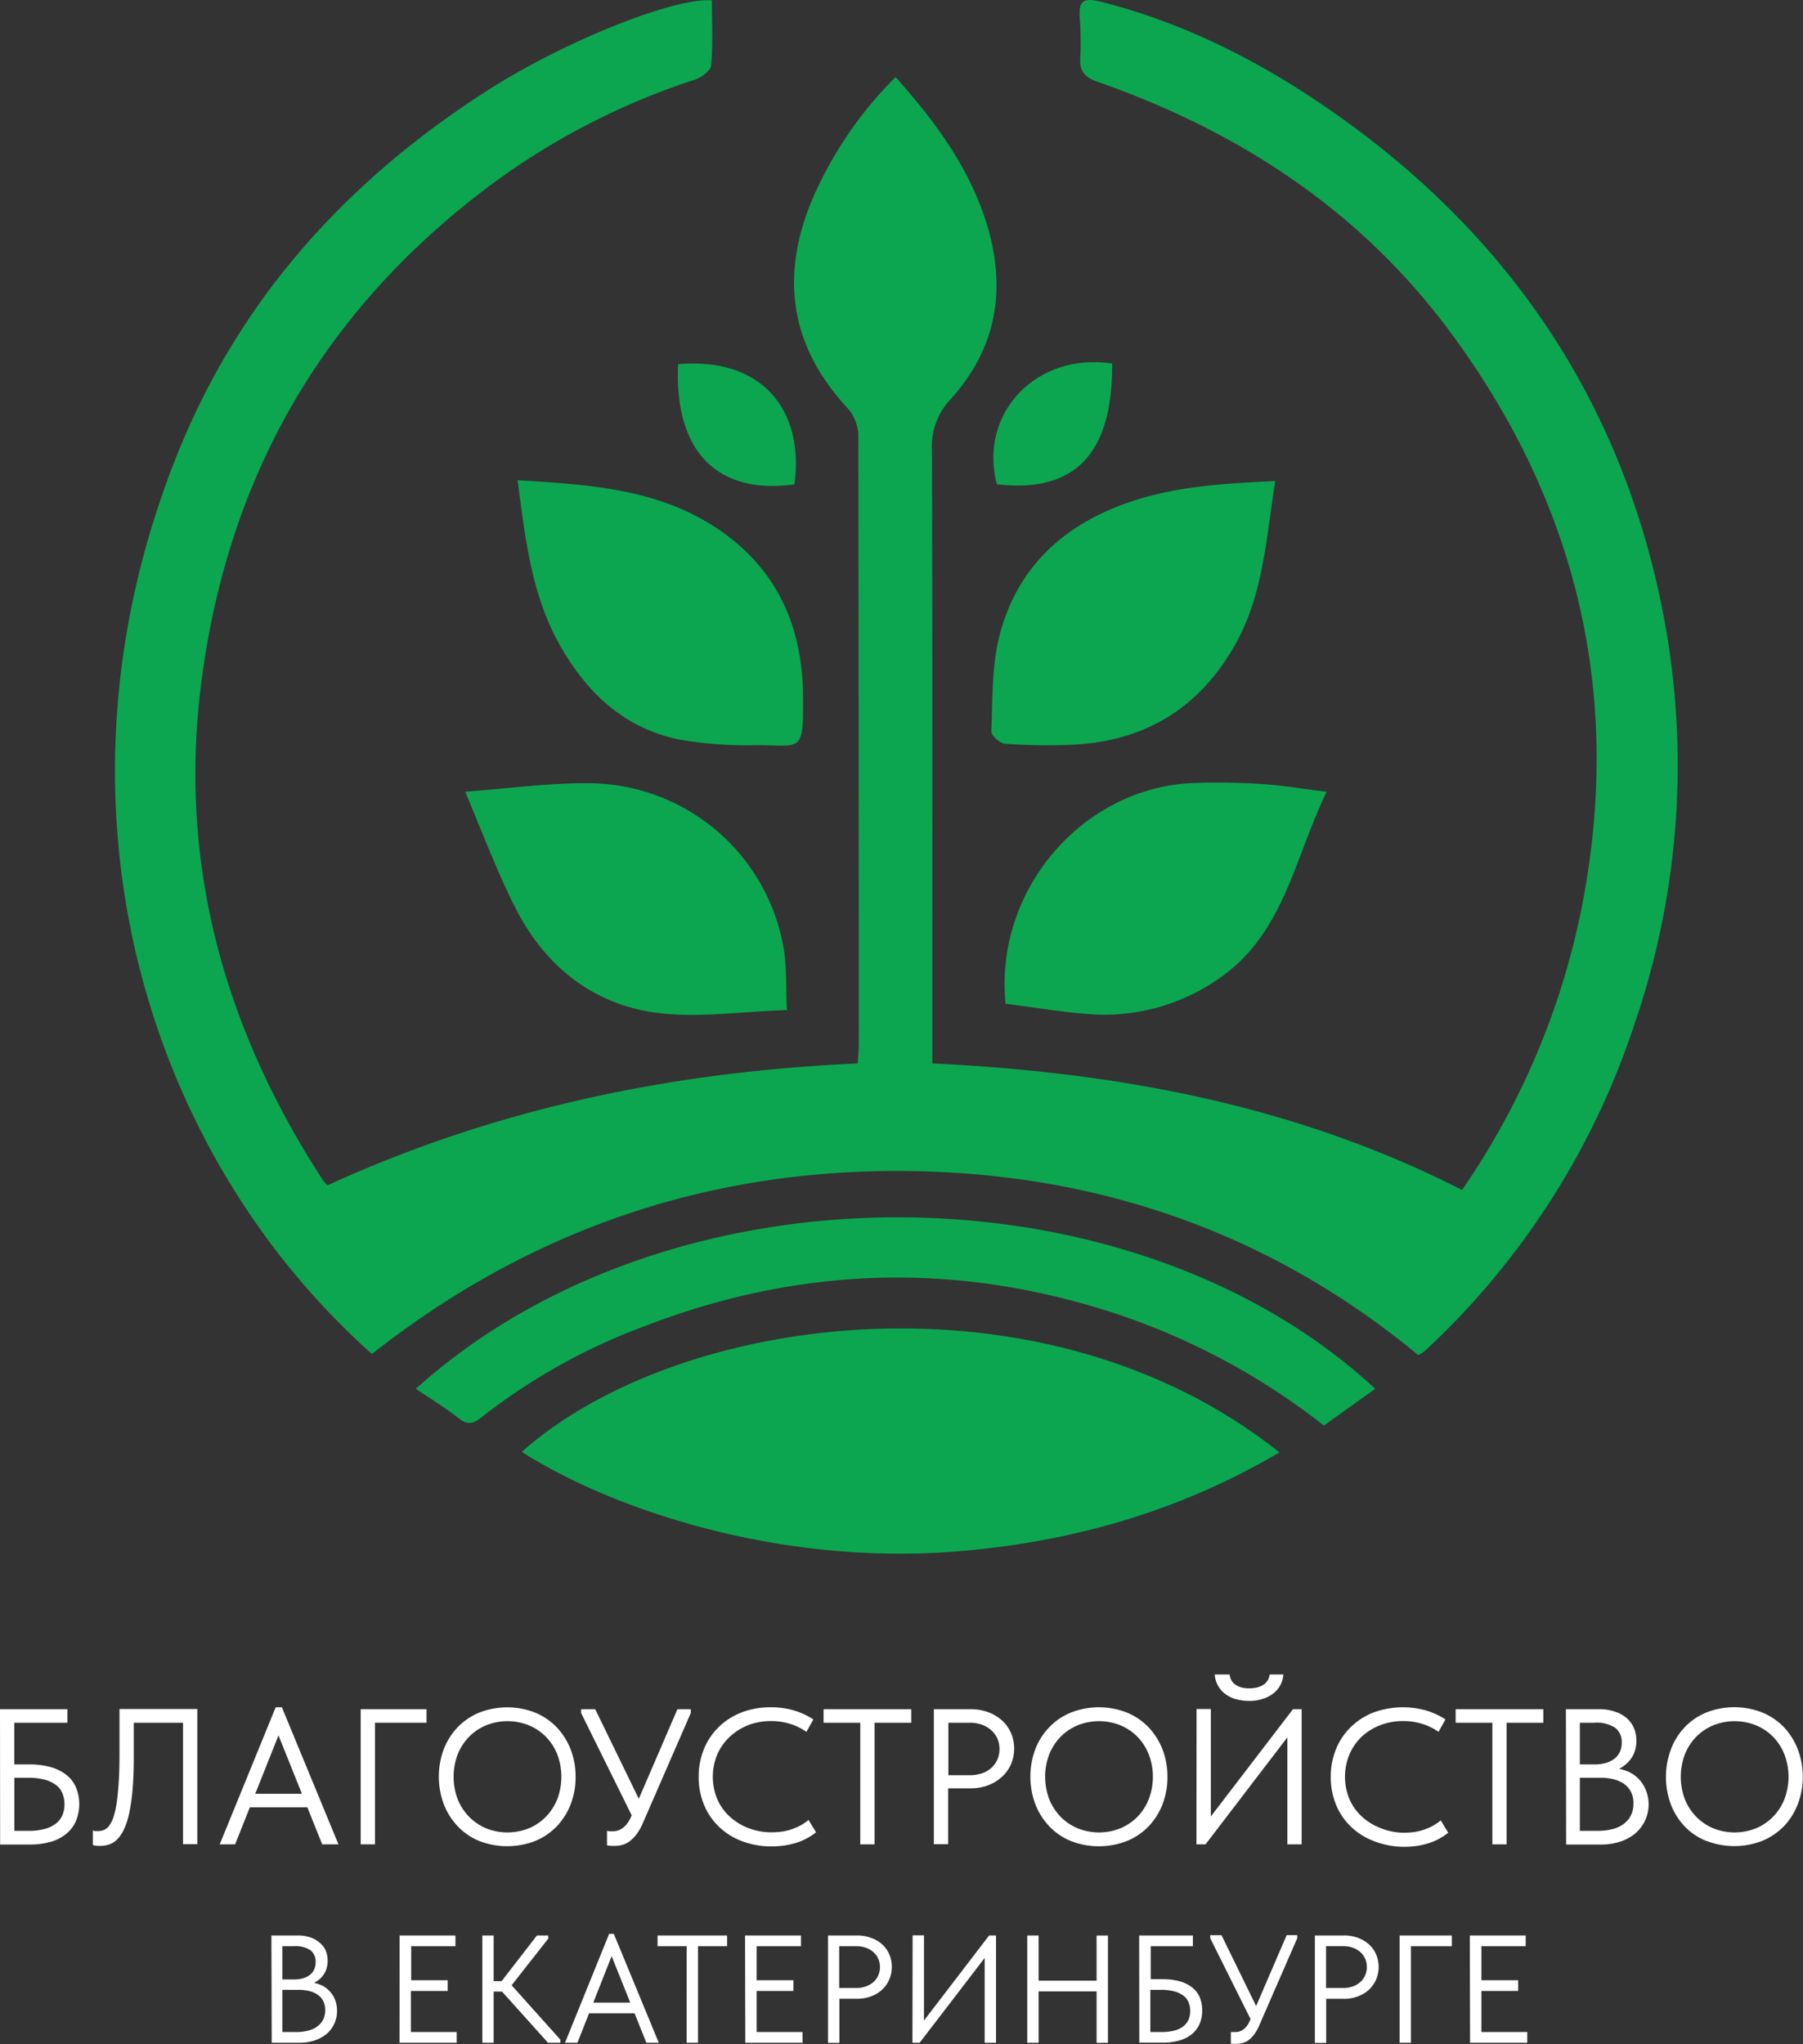 <?xml version="1.0" encoding="UTF-8"?> <svg xmlns="http://www.w3.org/2000/svg" id="Слой_1" data-name="Слой 1" viewBox="0 0 290.32 329.11"><rect x="0" y="0" width="290.32" height="329.11" fill="#333333" stroke="none"/> <defs> <style>.cls-1{fill:#0ca651;}.cls-2{fill:#fff;}</style> </defs> <path class="cls-1" d="M186.81,444.92c-36.63-32.68-53.38-88.49-31.81-143.68,10-25.67,27.47-45.07,50.42-59.77,12.66-8.11,30.24-15,36.13-14.5,0,3.47.18,7-.12,10.46-.08.87-1.6,2-2.67,2.32a114.62,114.62,0,0,0-35.2,18.76c-25.63,20-40.17,46.32-44.25,78.49-3.69,29.18,3.78,55.63,19.65,80a6.15,6.15,0,0,0,.68.77c27-12.38,55.46-18.3,85.39-19.63.06-.9.17-1.89.17-2.87q0-49.15-.07-98.32a7,7,0,0,0-1.73-4.32c-9.4-10.12-10.9-21.48-5.55-33.93a62.93,62.93,0,0,1,13.28-19.38c5.9,6.63,11,13.4,14,21.62,4,11.13,2.91,21.43-5.28,30.4a11,11,0,0,0-2.87,8.09c.1,31.43.06,62.85.06,94.27v4.43c29.86,1.43,58.59,6.75,85.3,20.38a122.07,122.07,0,0,0,19.23-45.29c6.73-34-.53-65-21.08-92.78-14.5-19.62-34-32.37-56.84-40.36-2-.71-2.89-1.61-2.79-3.71a54.37,54.37,0,0,0-.07-6.51c-.19-2.61.35-3.43,3.31-2.69,14.82,3.73,28,10.83,40.18,19.73,27,19.74,44.17,46.16,50.48,79A128.43,128.43,0,0,1,390,392.11a125,125,0,0,1-32.9,51.62c-.37.35-.76.7-1.16,1a3.92,3.92,0,0,1-.67.35C331,425,302.66,415.45,271.33,415.45S211.75,425.25,186.81,444.92Z" transform="translate(-126.92 -226.91)"></path> <path class="cls-1" d="M210.93,460.68c25.47-22.64,84.09-30.14,122,.08-16.36,9.66-34,14.58-52.64,16C252.15,478.87,225.56,470,210.93,460.68Z" transform="translate(-126.92 -226.91)"></path> <path class="cls-1" d="M348.36,450.52l-8.26,5.92a110.78,110.78,0,0,0-40.17-20c-23.49-6.29-46.59-4.74-69.21,4a97,97,0,0,0-26.2,14.62c-1.3,1.05-2.26,1.39-3.74.21-2.18-1.72-4.58-3.17-6.9-4.75C235.07,413.42,308.94,414,348.36,450.52Z" transform="translate(-126.92 -226.91)"></path> <path class="cls-1" d="M332.26,304.37c-1.46,9.11-1.89,18.07-6.31,26.07-6,10.84-15.29,16.2-27.6,16.42a90.93,90.93,0,0,1-9.63-.2c-.81-.07-2.2-1.34-2.17-2,.2-5.05.05-10.24,1.23-15.09,2.31-9.46,8.28-16.3,17.25-20.33C313.62,305.35,322.76,304.8,332.26,304.37Z" transform="translate(-126.92 -226.91)"></path> <path class="cls-1" d="M210.27,304.24c11.61.68,22.75,1.41,32.29,7.87,9.31,6.31,13.56,15.4,13.66,26.78.07,9.42-.12,8-7.69,8a62.06,62.06,0,0,1-12.35-.93c-9-1.88-15.11-7.83-19.4-15.7S211.48,313.55,210.27,304.24Z" transform="translate(-126.92 -226.91)"></path> <path class="cls-1" d="M340.54,354.4c-5.24,10.74-6.84,22.8-17.25,30a32.25,32.25,0,0,1-21.72,5.74c-4.29-.37-8.55-1.08-12.73-1.62C287,370.37,301.07,353.87,318.78,353a107.25,107.25,0,0,1,11.48.16C333.44,353.36,336.61,353.91,340.54,354.4Z" transform="translate(-126.92 -226.91)"></path> <path class="cls-1" d="M253.63,389.55c-7.45.21-14.58,1.36-21.4.37-10.19-1.48-17.76-7.74-22.41-17-2.88-5.71-5.12-11.73-8-18.54,7.05-.51,13.58-1.44,20.11-1.36a32,32,0,0,1,31.22,26.85C253.61,382.8,253.45,385.82,253.63,389.55Z" transform="translate(-126.92 -226.91)"></path> <path class="cls-1" d="M254.84,304.9c-12.35,1.73-19.39-5.24-18.73-19.35C249.67,284.36,256.47,293,254.84,304.9Z" transform="translate(-126.92 -226.91)"></path> <path class="cls-1" d="M306,285.44c.11,14.52-6,20.92-18.57,19.44C284.45,293.42,293.83,283.59,306,285.44Z" transform="translate(-126.92 -226.91)"></path> <path class="cls-2" d="M126.92,502.11h10.85v2.18h-8.55V511h2.39a12.36,12.36,0,0,1,3.53.45,7.12,7.12,0,0,1,2.52,1.28,5.18,5.18,0,0,1,1.51,2,7.22,7.22,0,0,1,0,5.33,5.48,5.48,0,0,1-1.51,2.06,6.83,6.83,0,0,1-2.5,1.32,12,12,0,0,1-3.53.46h-4.69Zm7.15,19.29a5.09,5.09,0,0,0,1.8-.84,3.35,3.35,0,0,0,1.07-1.33,4.38,4.38,0,0,0,.36-1.82,4.58,4.58,0,0,0-.31-1.7,3.17,3.17,0,0,0-1-1.35,5.33,5.33,0,0,0-1.82-.89,10.17,10.17,0,0,0-2.73-.32h-2.21v8.55h2.3A9.7,9.7,0,0,0,134.07,521.4Z" transform="translate(-126.92 -226.91)"></path> <path class="cls-2" d="M142.31,524.08a2.09,2.09,0,0,1-.44-.11v-2.34a1.37,1.37,0,0,0,.41.1l.46,0a2.52,2.52,0,0,0,.9-.17,2.13,2.13,0,0,0,.83-.65,4.89,4.89,0,0,0,.7-1.36,13.7,13.7,0,0,0,.53-2.3c.14-.95.25-2.11.34-3.46s.12-3,.12-4.84v-6.87h12.53v21.76h-2.3V504.29h-7.93v5.56c0,2-.07,3.8-.2,5.29a30.64,30.64,0,0,1-.56,3.82,11.58,11.58,0,0,1-.87,2.6,5.91,5.91,0,0,1-1.1,1.57,3.3,3.3,0,0,1-1.28.77,4.41,4.41,0,0,1-1.4.22A5.22,5.22,0,0,1,142.31,524.08Z" transform="translate(-126.92 -226.91)"></path> <path class="cls-2" d="M171.31,501.8h1l9.11,22.07H178.8l-7.68-19.15h1.28l-7.62,19.15H162.3Zm-4.79,13.93H177v2.17H166.52Z" transform="translate(-126.92 -226.91)"></path> <path class="cls-2" d="M185,502.11h10.6v2.18h-8.3v19.58H185Z" transform="translate(-126.92 -226.91)"></path> <path class="cls-2" d="M204.09,523.33a10,10,0,0,1-3.48-2.38,10.86,10.86,0,0,1-2.24-3.57,12.7,12.7,0,0,1,0-8.82,10.73,10.73,0,0,1,2.24-3.54,10.12,10.12,0,0,1,3.48-2.36,12.33,12.33,0,0,1,9,0,10.14,10.14,0,0,1,3.48,2.37,11,11,0,0,1,2.24,3.56,12.11,12.11,0,0,1,.79,4.43,12,12,0,0,1-.79,4.4,10.77,10.77,0,0,1-2.24,3.55,10.26,10.26,0,0,1-3.48,2.36,12.47,12.47,0,0,1-9,0Zm8-2.05a8.44,8.44,0,0,0,2.75-1.87,8.77,8.77,0,0,0,1.82-2.83,10.24,10.24,0,0,0,0-7.18,8.77,8.77,0,0,0-1.82-2.83,8.41,8.41,0,0,0-2.75-1.86,9.24,9.24,0,0,0-6.91,0,8.41,8.41,0,0,0-2.75,1.86,8.77,8.77,0,0,0-1.82,2.83,10.24,10.24,0,0,0,0,7.18,8.77,8.77,0,0,0,1.82,2.83,8.44,8.44,0,0,0,2.75,1.87,9.24,9.24,0,0,0,6.91,0Z" transform="translate(-126.92 -226.91)"></path> <path class="cls-2" d="M220.49,502.73v-.62h2.27l7.3,15-1,2.95Zm4.77,21.38a5.26,5.26,0,0,1-.6-.08V521.7a3.37,3.37,0,0,0,.59.06h.4a2.48,2.48,0,0,0,.82-.14,2.78,2.78,0,0,0,.77-.42,3.7,3.7,0,0,0,.7-.72,5.44,5.44,0,0,0,.57-1L236,502.11h2.15v.62l-7.68,17.63a9,9,0,0,1-1,1.82,5.94,5.94,0,0,1-1.12,1.16,3.5,3.5,0,0,1-1.2.61,4.92,4.92,0,0,1-1.27.17Z" transform="translate(-126.92 -226.91)"></path> <path class="cls-2" d="M246.4,523.36a10.76,10.76,0,0,1-3.71-2.32,10.26,10.26,0,0,1-2.41-3.54,11.54,11.54,0,0,1-.86-4.48,11.7,11.7,0,0,1,.84-4.47,10.36,10.36,0,0,1,2.38-3.56,10.85,10.85,0,0,1,3.67-2.35,12.73,12.73,0,0,1,4.71-.84,12.61,12.61,0,0,1,3.87.55,11.77,11.77,0,0,1,3,1.41l-1.12,2a9.2,9.2,0,0,0-2.63-1.29,10.2,10.2,0,0,0-3.06-.45,10.06,10.06,0,0,0-3.73.68,9.25,9.25,0,0,0-2.95,1.88,8.61,8.61,0,0,0-2,2.85,9.4,9.4,0,0,0,0,7.12,8.31,8.31,0,0,0,2,2.83,9.39,9.39,0,0,0,3,1.86,10.16,10.16,0,0,0,3.8.69,12.32,12.32,0,0,0,1.61-.11,8.73,8.73,0,0,0,1.53-.36,9.73,9.73,0,0,0,1.45-.62,7.33,7.33,0,0,0,1.32-.9l1.21,2a11.2,11.2,0,0,1-1.27.85,9.44,9.44,0,0,1-1.6.73,12.73,12.73,0,0,1-2,.5,14.29,14.29,0,0,1-2.35.18A13.27,13.27,0,0,1,246.4,523.36Z" transform="translate(-126.92 -226.91)"></path> <path class="cls-2" d="M265.44,504.29h-5.91v-2.18h14.12v2.18h-5.91v19.58h-2.3Z" transform="translate(-126.92 -226.91)"></path> <path class="cls-2" d="M286.08,502.61a6.82,6.82,0,0,1,2.23,1.35,5.94,5.94,0,0,1,1.41,2,6.27,6.27,0,0,1,.5,2.47,6.44,6.44,0,0,1-.5,2.52,6,6,0,0,1-1.41,2,6.91,6.91,0,0,1-2.23,1.39,7.86,7.86,0,0,1-2.89.51h-3.6v9h-2.3V502.11h5.9A8.08,8.08,0,0,1,286.08,502.61Zm-1,9.81a4.53,4.53,0,0,0,1.51-.9,4,4,0,0,0,.95-1.36,4.36,4.36,0,0,0,0-3.28,4,4,0,0,0-.95-1.33,4.56,4.56,0,0,0-1.51-.92,5.58,5.58,0,0,0-2-.34h-3.45v8.45H283A6,6,0,0,0,285.07,512.42Z" transform="translate(-126.92 -226.91)"></path> <path class="cls-2" d="M299.34,523.33a10,10,0,0,1-3.48-2.38,10.86,10.86,0,0,1-2.24-3.57,12.7,12.7,0,0,1,0-8.82,10.73,10.73,0,0,1,2.24-3.54,10.12,10.12,0,0,1,3.48-2.36,12.33,12.33,0,0,1,9.05,0,10.14,10.14,0,0,1,3.48,2.37,11,11,0,0,1,2.24,3.56,12.11,12.11,0,0,1,.79,4.43,12,12,0,0,1-.79,4.4,10.77,10.77,0,0,1-2.24,3.55,10.26,10.26,0,0,1-3.48,2.36,12.47,12.47,0,0,1-9.05,0Zm8-2.05a8.44,8.44,0,0,0,2.75-1.87,8.58,8.58,0,0,0,1.81-2.83,10.09,10.09,0,0,0,0-7.18,8.58,8.58,0,0,0-1.81-2.83,8.41,8.41,0,0,0-2.75-1.86,9.24,9.24,0,0,0-6.91,0,8.41,8.41,0,0,0-2.75,1.86,8.77,8.77,0,0,0-1.82,2.83,10.24,10.24,0,0,0,0,7.18,8.77,8.77,0,0,0,1.82,2.83,8.44,8.44,0,0,0,2.75,1.87,9.24,9.24,0,0,0,6.91,0Z" transform="translate(-126.92 -226.91)"></path> <path class="cls-2" d="M319.59,502.08h2.3v18.13l-.49-.19,13.71-17.91h1.4v21.76h-2.3V505.19l.83.37-14,18.31h-1.47Zm6.64-1.51a5.11,5.11,0,0,1-1.71-.7,4.24,4.24,0,0,1-2-3.35h2.39a2.83,2.83,0,0,0,.26.87,2.15,2.15,0,0,0,.58.7,3.24,3.24,0,0,0,.95.48,4.62,4.62,0,0,0,1.38.18,4.81,4.81,0,0,0,1.4-.18,3.58,3.58,0,0,0,1-.48,2.25,2.25,0,0,0,.61-.7,2.86,2.86,0,0,0,.28-.87h2.2a4.21,4.21,0,0,1-1.55,3,5.58,5.58,0,0,1-1.71.91,6.84,6.84,0,0,1-2.24.35A8.14,8.14,0,0,1,326.23,500.57Z" transform="translate(-126.92 -226.91)"></path> <path class="cls-2" d="M348.18,523.36a10.9,10.9,0,0,1-3.72-2.32,10.4,10.4,0,0,1-2.41-3.54,11.53,11.53,0,0,1-.85-4.48,11.7,11.7,0,0,1,.84-4.47,10.36,10.36,0,0,1,2.38-3.56,10.81,10.81,0,0,1,3.66-2.35,13.77,13.77,0,0,1,8.59-.29,11.77,11.77,0,0,1,3,1.41l-1.12,2a9.33,9.33,0,0,0-2.63-1.29,10.2,10.2,0,0,0-3.06-.45,10.06,10.06,0,0,0-3.73.68,9.3,9.3,0,0,0-3,1.88,8.73,8.73,0,0,0-1.94,2.85,9.4,9.4,0,0,0,0,7.12,8.31,8.31,0,0,0,2,2.83,9.34,9.34,0,0,0,3,1.86A10.17,10.17,0,0,0,353,522a12.17,12.17,0,0,0,1.6-.11,8.64,8.64,0,0,0,1.54-.36,9.73,9.73,0,0,0,1.45-.62,8.11,8.11,0,0,0,1.32-.9l1.21,2a12.17,12.17,0,0,1-1.27.85,9.2,9.2,0,0,1-1.61.73,12.31,12.31,0,0,1-1.95.5,14.29,14.29,0,0,1-2.35.18A13.27,13.27,0,0,1,348.18,523.36Z" transform="translate(-126.92 -226.91)"></path> <path class="cls-2" d="M367.22,504.29h-5.91v-2.18h14.12v2.18h-5.91v19.58h-2.3Z" transform="translate(-126.92 -226.91)"></path> <path class="cls-2" d="M379.06,502.11h5.41a7.52,7.52,0,0,1,2.44.38,5.35,5.35,0,0,1,1.88,1,4.5,4.5,0,0,1,1.2,1.6,5,5,0,0,1,.42,2.08,5.18,5.18,0,0,1-.34,1.94,4.76,4.76,0,0,1-.87,1.4,5.33,5.33,0,0,1-1.12.94A5.7,5.7,0,0,1,387,512l-.19-.38a6.5,6.5,0,0,1,2.19.5,5.39,5.39,0,0,1,1.76,1.2,5.49,5.49,0,0,1,1.17,1.8,6.15,6.15,0,0,1-1.71,7,7.29,7.29,0,0,1-2.43,1.32,9.82,9.82,0,0,1-3.09.46h-5.6Zm1.4,19.59h3.64a9.75,9.75,0,0,0,2.56-.31,5,5,0,0,0,1.84-.91,3.7,3.7,0,0,0,1.08-1.39,4.4,4.4,0,0,0,.36-1.81,4,4,0,0,0-.39-1.83,3.42,3.42,0,0,0-1.1-1.29,4.93,4.93,0,0,0-1.69-.76,8.52,8.52,0,0,0-2.13-.25H380.9V511h2.76a6.36,6.36,0,0,0,1.81-.23,4.13,4.13,0,0,0,1.38-.67,3,3,0,0,0,.89-1.09,3.58,3.58,0,0,0,.31-1.52A2.86,2.86,0,0,0,387,505.1a5.47,5.47,0,0,0-3.33-.81h-3.2l.84-1.18v19.77Z" transform="translate(-126.92 -226.91)"></path> <path class="cls-2" d="M401.68,523.33A10,10,0,0,1,398.2,521a10.7,10.7,0,0,1-2.24-3.57,12.7,12.7,0,0,1,0-8.82A10.57,10.57,0,0,1,398.2,505a10.12,10.12,0,0,1,3.48-2.36,12.31,12.31,0,0,1,9,0,10.28,10.28,0,0,1,3.49,2.37,10.83,10.83,0,0,1,2.23,3.56,12.11,12.11,0,0,1,.8,4.43,12,12,0,0,1-.8,4.4,10.59,10.59,0,0,1-2.23,3.55,10.4,10.4,0,0,1-3.49,2.36,12.44,12.44,0,0,1-9,0Zm8-2.05a8.23,8.23,0,0,0,2.75-1.87,8.45,8.45,0,0,0,1.82-2.83,10.09,10.09,0,0,0,0-7.18,8.45,8.45,0,0,0-1.82-2.83,8.21,8.21,0,0,0-2.75-1.86,9.22,9.22,0,0,0-6.9,0,8.31,8.31,0,0,0-2.75,1.86,8.6,8.6,0,0,0-1.82,2.83,10.24,10.24,0,0,0,0,7.18,8.6,8.6,0,0,0,1.82,2.83,8.33,8.33,0,0,0,2.75,1.87,9.22,9.22,0,0,0,6.9,0Z" transform="translate(-126.92 -226.91)"></path> <path class="cls-2" d="M170.62,538.54h4.3a6,6,0,0,1,1.94.3,4.4,4.4,0,0,1,1.49.83,3.51,3.51,0,0,1,1,1.27,4.4,4.4,0,0,1,.06,3.19,3.61,3.61,0,0,1-.69,1.11,4,4,0,0,1-.89.74,3.67,3.67,0,0,1-.89.41l-.14-.3a5.27,5.27,0,0,1,1.74.4,4.32,4.32,0,0,1,2.32,2.38,4.87,4.87,0,0,1,.33,1.82,4.8,4.8,0,0,1-.45,2.08,4.72,4.72,0,0,1-1.24,1.63,5.88,5.88,0,0,1-1.93,1.05,7.68,7.68,0,0,1-2.45.37h-4.45Zm1.12,15.55h2.88a7.3,7.3,0,0,0,2-.25,4.06,4.06,0,0,0,1.46-.71A3,3,0,0,0,179,552a3.51,3.51,0,0,0,.28-1.43,3.31,3.31,0,0,0-.3-1.46,2.79,2.79,0,0,0-.88-1,3.8,3.8,0,0,0-1.35-.61,6.87,6.87,0,0,0-1.69-.2h-3v-1.68h2.2a5.33,5.33,0,0,0,1.43-.18,3.31,3.31,0,0,0,1.1-.53,2.34,2.34,0,0,0,.7-.86,2.73,2.73,0,0,0,.25-1.21,2.28,2.28,0,0,0-.84-1.93,4.35,4.35,0,0,0-2.64-.64h-2.54l.66-.94V555Z" transform="translate(-126.92 -226.91)"></path> <path class="cls-2" d="M191.26,538.54h9v1.73h-7.13v5.48H199v1.73h-5.92v6.61h7.38v1.73h-9.21Z" transform="translate(-126.92 -226.91)"></path> <path class="cls-2" d="M206.41,555.82h-1.82V538.54h1.82Zm-1-9.92h3.06v1.68H205.4Zm1.61.86,6.36-8.22h1.83v.5l-6.59,8.39V545.8l8.54,9.53v.49h-2Z" transform="translate(-126.92 -226.91)"></path> <path class="cls-2" d="M225,538.29h.76L233,555.82h-2l-6.1-15.2h1l-6,15.2h-2Zm-3.8,11.06h8.29v1.73h-8.29Z" transform="translate(-126.92 -226.91)"></path> <path class="cls-2" d="M237.49,540.27H232.8v-1.73H244v1.73h-4.69v15.55h-1.83Z" transform="translate(-126.92 -226.91)"></path> <path class="cls-2" d="M246.89,538.54h9v1.73h-7.13v5.48h5.92v1.73h-5.92v6.61h7.38v1.73h-9.21Z" transform="translate(-126.92 -226.91)"></path> <path class="cls-2" d="M267.21,538.94A5.26,5.26,0,0,1,269,540a4.59,4.59,0,0,1,1.12,1.6,4.89,4.89,0,0,1,.4,2,5,5,0,0,1-.4,2,4.8,4.8,0,0,1-1.12,1.63,5.3,5.3,0,0,1-1.76,1.09,6.08,6.08,0,0,1-2.3.41h-2.86v7.11h-1.83V538.54h4.69A6.28,6.28,0,0,1,267.21,538.94Zm-.81,7.78a3.57,3.57,0,0,0,1.2-.71,3,3,0,0,0,.75-1.08,3.18,3.18,0,0,0,.26-1.3,3.15,3.15,0,0,0-.26-1.3,3,3,0,0,0-.75-1.06,3.61,3.61,0,0,0-1.2-.73,4.42,4.42,0,0,0-1.61-.27h-2.74V547h2.74A4.42,4.42,0,0,0,266.4,546.72Z" transform="translate(-126.92 -226.91)"></path> <path class="cls-2" d="M273.87,538.52h1.83v14.39l-.4-.15,10.89-14.22h1.11v17.28h-1.83V541l.67.29L275,555.82h-1.16Z" transform="translate(-126.92 -226.91)"></path> <path class="cls-2" d="M294.16,555.82h-1.83V538.54h1.83Zm10.24-8.27H293.25v-1.73H304.4Zm-.91-9h1.83v17.28h-1.83Z" transform="translate(-126.92 -226.91)"></path> <path class="cls-2" d="M310.35,538.54H319v1.73h-6.79v5.31h1.9a10.15,10.15,0,0,1,2.8.35,5.71,5.71,0,0,1,2,1,4.09,4.09,0,0,1,1.2,1.59,5.38,5.38,0,0,1,.39,2.1,5.19,5.19,0,0,1-.41,2.13,4.47,4.47,0,0,1-1.19,1.63,5.62,5.62,0,0,1-2,1.05,9.41,9.41,0,0,1-2.8.37h-3.73ZM316,553.86a4.22,4.22,0,0,0,1.43-.67,2.72,2.72,0,0,0,.85-1.06,3.46,3.46,0,0,0,.29-1.44,3.77,3.77,0,0,0-.25-1.35,2.54,2.54,0,0,0-.8-1.07,4.27,4.27,0,0,0-1.45-.71,7.91,7.91,0,0,0-2.17-.26h-1.75v6.79H314A8.11,8.11,0,0,0,316,553.86Z" transform="translate(-126.92 -226.91)"></path> <path class="cls-2" d="M321.8,539v-.5h1.81l5.8,11.87-.77,2.35Zm3.79,17a2.24,2.24,0,0,1-.48-.06v-1.85a3,3,0,0,0,.47,0h.32a2.08,2.08,0,0,0,.66-.11,2.56,2.56,0,0,0,.6-.33,3,3,0,0,0,.56-.57,3.73,3.73,0,0,0,.45-.82l5.93-13.77h1.7v.5l-6.1,14a6.42,6.42,0,0,1-.8,1.44,4.42,4.42,0,0,1-.89.93,2.75,2.75,0,0,1-.95.48,3.85,3.85,0,0,1-1,.14Z" transform="translate(-126.92 -226.91)"></path> <path class="cls-2" d="M345.62,538.94a5.41,5.41,0,0,1,1.77,1.07,4.73,4.73,0,0,1,1.12,1.6,5.06,5.06,0,0,1,.4,2,5.21,5.21,0,0,1-.4,2,5,5,0,0,1-1.12,1.63,5.45,5.45,0,0,1-1.77,1.09,6,6,0,0,1-2.29.41h-2.87v7.11h-1.82V538.54h4.69A6.22,6.22,0,0,1,345.62,538.94Zm-.8,7.78A3.57,3.57,0,0,0,346,546a3,3,0,0,0,.75-1.08,3.35,3.35,0,0,0,.26-1.3,3.32,3.32,0,0,0-.26-1.3,3,3,0,0,0-.75-1.06,3.61,3.61,0,0,0-1.2-.73,4.51,4.51,0,0,0-1.62-.27h-2.74V547h2.74A4.52,4.52,0,0,0,344.82,546.72Z" transform="translate(-126.92 -226.91)"></path> <path class="cls-2" d="M352.29,538.54h8.41v1.73h-6.59v15.55h-1.82Z" transform="translate(-126.92 -226.91)"></path> <path class="cls-2" d="M363.59,538.54h9v1.73h-7.13v5.48h5.92v1.73h-5.92v6.61h7.38v1.73h-9.21Z" transform="translate(-126.92 -226.91)"></path> </svg> 